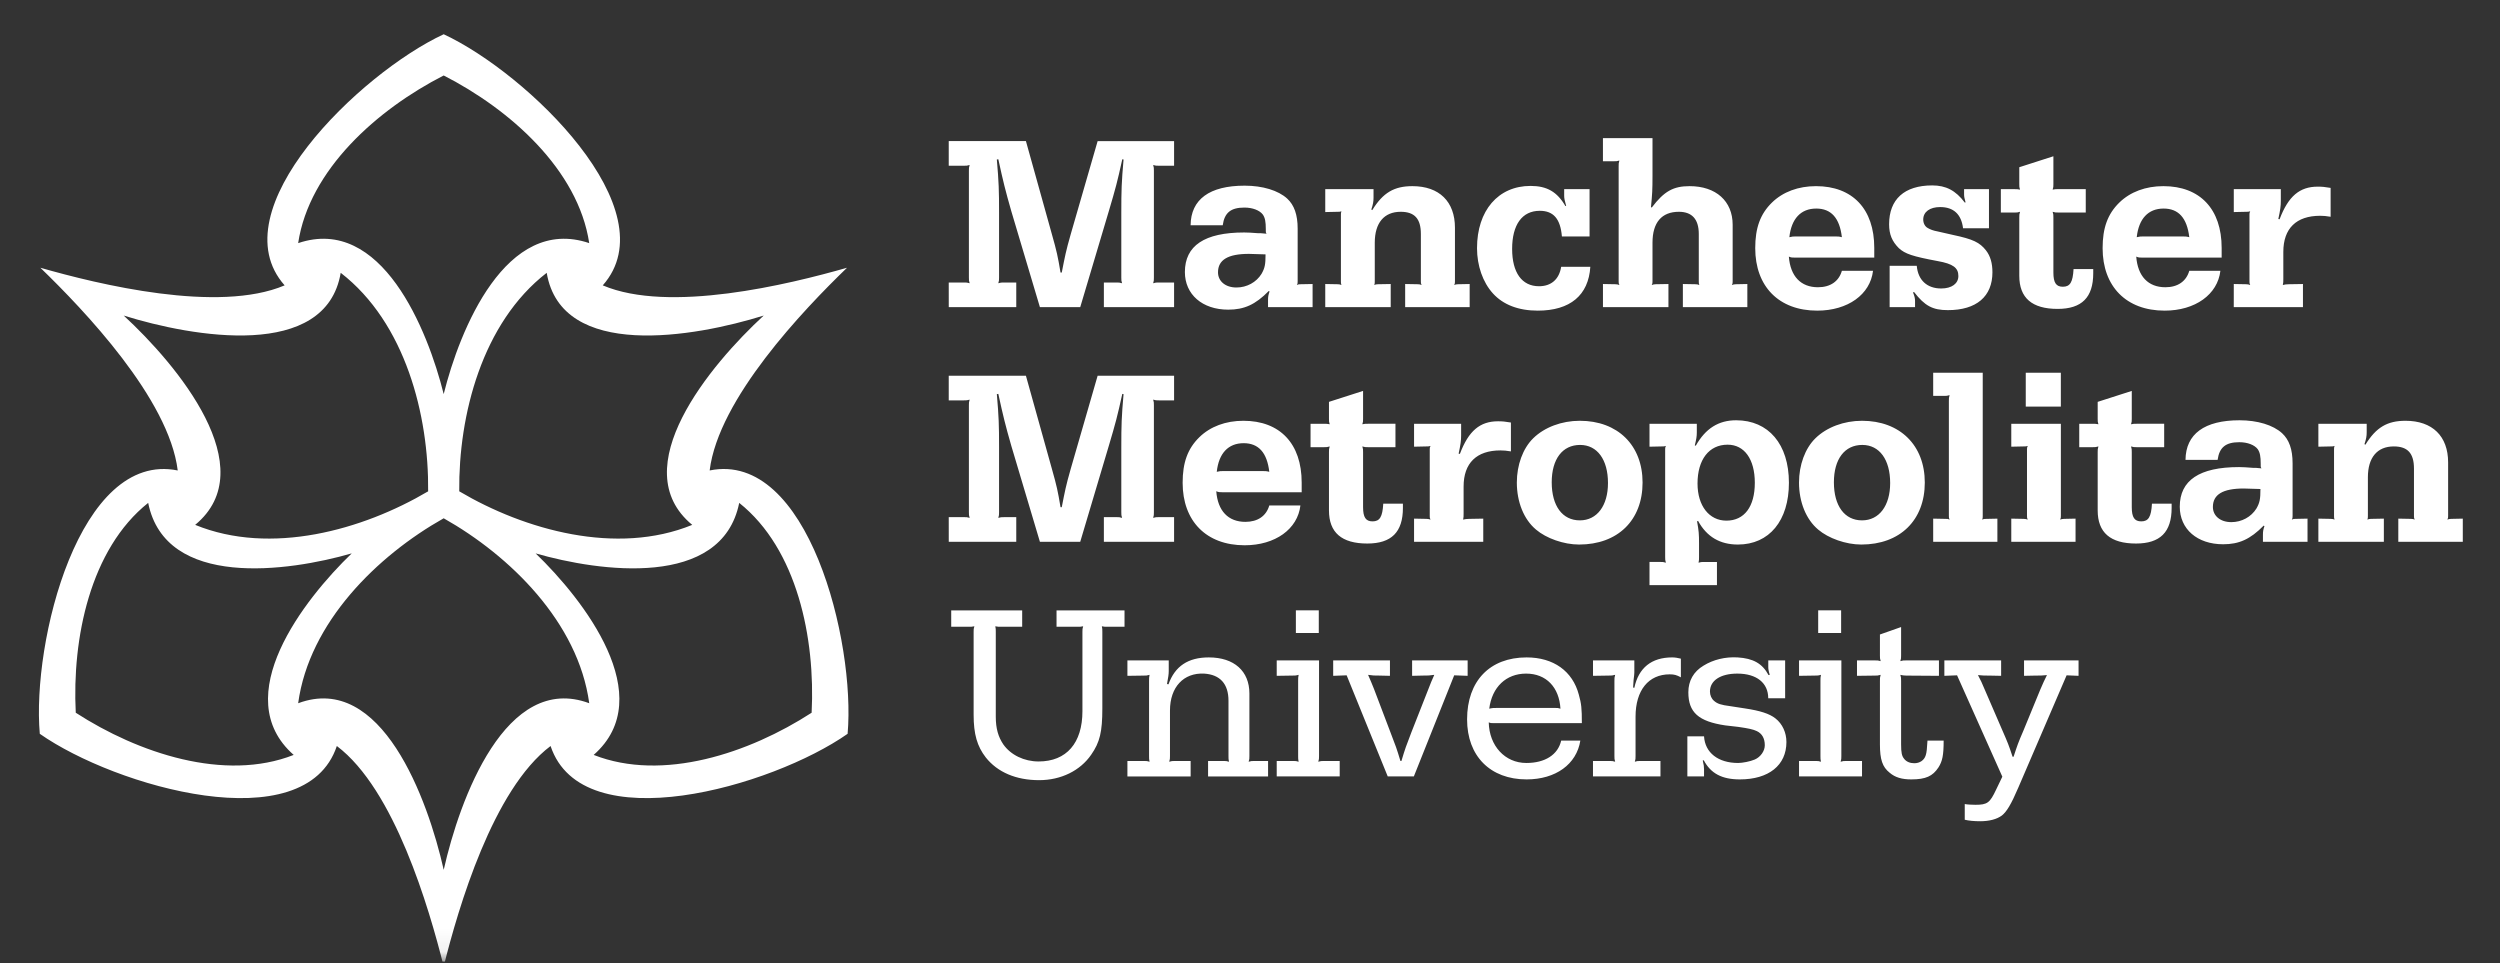 <svg width="109" height="42" viewBox="0 0 109 42" fill="none" xmlns="http://www.w3.org/2000/svg">
<rect x="0" y="0" width="109" height="42" fill="#333333" stroke="none"/>
<g id="py6qbBZqPJBmeynyzBNb1VxqjZw.svg" clip-path="url(#clip0_3_12566)">
<g id="Clip path group">
<mask id="mask0_3_12566" style="mask-type:luminance" maskUnits="userSpaceOnUse" x="0" y="0" width="109" height="42">
<g id="a">
<path id="Vector" d="M0.649 0.932H108.432V41.932H0.649V0.932Z" fill="white"/>
</g>
</mask>
<g mask="url(#mask0_3_12566)">
<g id="Group">
<path id="Vector_2" d="M41.365 12.317H42.027C42.146 12.317 42.168 12.317 42.277 12.35C42.244 12.242 42.244 12.22 42.244 12.101V7.443C42.244 7.324 42.244 7.302 42.277 7.193C42.168 7.226 42.147 7.226 42.027 7.226H41.365V6.151H44.73L45.859 10.201C46.077 10.971 46.119 11.167 46.239 11.883H46.293C46.434 11.167 46.467 10.971 46.684 10.211L47.857 6.152H51.19V7.226H50.527C50.408 7.226 50.386 7.226 50.278 7.194C50.31 7.302 50.31 7.324 50.31 7.443V12.1C50.31 12.22 50.31 12.242 50.278 12.35C50.386 12.317 50.408 12.317 50.527 12.317H51.19V13.392H48.129V12.317H48.672C48.791 12.317 48.813 12.317 48.922 12.35C48.889 12.242 48.889 12.22 48.889 12.101V9.278C48.889 8.289 48.9 7.953 48.987 6.954L48.932 6.944C48.715 7.932 48.639 8.214 48.346 9.201L47.098 13.392H45.34L44.091 9.201C43.831 8.289 43.744 7.942 43.527 6.944L43.462 6.954C43.548 7.953 43.559 8.289 43.559 9.278V12.1C43.559 12.219 43.559 12.242 43.526 12.35C43.636 12.317 43.657 12.317 43.777 12.317H44.309V13.392H41.366L41.365 12.317ZM55.319 12.687C54.733 13.284 54.245 13.501 53.55 13.501C52.421 13.501 51.661 12.838 51.661 11.862C51.661 10.711 52.519 10.136 54.245 10.136C54.375 10.136 54.603 10.146 54.853 10.168H54.972L55.091 10.179L55.221 10.19C55.189 10.146 55.189 10.125 55.189 10.081V9.994C55.189 9.668 55.157 9.495 55.059 9.354C54.918 9.169 54.614 9.05 54.255 9.05C53.658 9.05 53.387 9.278 53.311 9.821H51.91C51.921 8.692 52.735 8.095 54.266 8.095C55.047 8.095 55.731 8.301 56.122 8.659C56.426 8.941 56.578 9.354 56.578 9.973V12.252C56.578 12.339 56.578 12.361 56.545 12.426C56.611 12.393 56.633 12.393 56.708 12.393L57.229 12.383V13.392H55.286V13.088C55.286 12.937 55.297 12.871 55.352 12.708L55.319 12.687V12.687ZM54.451 11.069C53.539 11.069 53.105 11.33 53.105 11.872C53.105 12.263 53.431 12.535 53.908 12.535C54.364 12.535 54.776 12.307 55.004 11.938C55.145 11.688 55.178 11.536 55.178 11.091L54.451 11.069ZM57.781 12.383L58.323 12.393C58.399 12.393 58.42 12.404 58.486 12.426C58.464 12.36 58.464 12.339 58.464 12.263V9.364C58.464 9.299 58.464 9.278 58.486 9.213C58.42 9.234 58.399 9.234 58.323 9.234L57.781 9.246V8.247H59.886V8.616C59.886 8.789 59.864 8.909 59.789 9.137L59.832 9.159C60.299 8.399 60.788 8.116 61.58 8.116C62.752 8.116 63.436 8.789 63.436 9.929V12.263C63.436 12.339 63.436 12.361 63.404 12.426C63.469 12.405 63.49 12.393 63.567 12.393L64.077 12.383V13.392H61.265V12.383L61.819 12.393C61.894 12.393 61.916 12.404 61.981 12.426C61.95 12.361 61.95 12.34 61.95 12.263V10.201C61.95 9.538 61.678 9.234 61.07 9.234C60.343 9.234 59.94 9.723 59.94 10.581V12.263C59.94 12.34 59.94 12.361 59.919 12.426C59.984 12.405 59.995 12.393 60.071 12.393L60.635 12.383V13.392H57.781V12.383ZM69.338 11.633C69.262 12.871 68.459 13.544 67.047 13.544C66.201 13.544 65.537 13.284 65.093 12.795C64.648 12.307 64.398 11.58 64.398 10.82C64.398 9.18 65.321 8.106 66.732 8.106C67.449 8.106 67.894 8.366 68.252 8.985L68.284 8.974C68.219 8.746 68.198 8.649 68.198 8.529V8.247H69.305V10.309H68.099C68.034 9.539 67.73 9.191 67.134 9.191C66.363 9.191 65.929 9.799 65.929 10.852C65.929 11.883 66.352 12.48 67.101 12.48C67.633 12.48 67.98 12.176 68.067 11.633L69.338 11.633ZM69.889 12.383L70.432 12.393C70.507 12.393 70.529 12.404 70.605 12.426C70.573 12.36 70.573 12.339 70.573 12.263V7.247C70.573 7.129 70.573 7.107 70.605 6.999C70.497 7.031 70.474 7.031 70.355 7.031H69.888V6.022H72.049V7.661C72.049 8.29 72.038 8.453 71.983 9.028L72.016 9.05C72.558 8.334 72.96 8.116 73.666 8.116C74.816 8.116 75.544 8.768 75.544 9.799V12.263C75.544 12.339 75.544 12.361 75.512 12.426C75.587 12.405 75.598 12.393 75.685 12.393L76.184 12.383V13.392H73.373V12.383L73.927 12.393C74.002 12.393 74.023 12.404 74.089 12.426C74.067 12.361 74.067 12.34 74.067 12.263V10.201C74.067 9.56 73.774 9.234 73.199 9.234C72.449 9.234 72.049 9.701 72.049 10.581V12.263C72.049 12.34 72.049 12.361 72.016 12.426C72.092 12.405 72.113 12.393 72.179 12.393L72.744 12.383V13.392H69.889L69.889 12.383ZM81.664 11.807C81.544 12.838 80.567 13.544 79.231 13.544C77.56 13.544 76.528 12.491 76.528 10.819C76.528 9.94 76.746 9.332 77.256 8.833C77.734 8.366 78.406 8.116 79.177 8.116C80.774 8.116 81.718 9.115 81.718 10.808V11.232H78.265C78.135 11.232 78.102 11.232 77.994 11.188C78.06 12.046 78.515 12.524 79.264 12.524C79.807 12.524 80.176 12.263 80.306 11.807L81.664 11.807ZM79.98 10.309C80.144 10.309 80.176 10.309 80.306 10.342C80.209 9.506 79.84 9.093 79.189 9.093C78.515 9.093 78.103 9.538 78.016 10.342C78.146 10.309 78.18 10.309 78.331 10.309H79.98ZM83.571 11.59C83.626 12.22 84.026 12.578 84.635 12.578C85.101 12.578 85.385 12.361 85.385 12.035C85.385 11.677 85.156 11.503 84.483 11.383C83.386 11.178 83.061 11.069 82.79 10.82C82.496 10.526 82.365 10.222 82.365 9.778C82.365 8.692 83.028 8.084 84.245 8.084C84.84 8.084 85.265 8.301 85.666 8.833L85.699 8.822C85.655 8.659 85.634 8.584 85.634 8.474V8.247H86.719V9.951H85.589C85.514 9.343 85.177 9.028 84.59 9.028C84.146 9.028 83.853 9.234 83.853 9.571C83.853 9.734 83.929 9.875 84.048 9.94C84.156 10.005 84.298 10.059 84.483 10.091L85.155 10.244C86.024 10.428 86.317 10.57 86.589 10.917C86.784 11.167 86.87 11.481 86.87 11.872C86.87 12.925 86.176 13.522 84.928 13.522C84.265 13.522 83.919 13.337 83.451 12.73L83.408 12.752C83.474 12.914 83.496 13.012 83.496 13.12V13.392H82.388V11.59L83.571 11.59ZM87.237 8.247H87.824C87.943 8.247 87.965 8.247 88.073 8.268C88.041 8.159 88.041 8.149 88.041 8.029V7.291L89.528 6.813V8.029C89.528 8.149 89.528 8.159 89.495 8.268C89.604 8.246 89.626 8.246 89.745 8.246H90.939V9.266H89.745C89.626 9.266 89.604 9.266 89.495 9.234C89.528 9.343 89.528 9.364 89.528 9.484V11.883C89.528 12.328 89.647 12.502 89.94 12.502C90.255 12.502 90.375 12.307 90.407 11.731H91.265V11.915C91.265 12.969 90.766 13.468 89.713 13.468C88.595 13.468 88.041 12.99 88.041 12.024V9.484C88.041 9.364 88.041 9.343 88.074 9.234C87.964 9.267 87.943 9.267 87.824 9.267H87.237V8.247ZM96.809 11.807C96.69 12.838 95.713 13.544 94.378 13.544C92.706 13.544 91.674 12.491 91.674 10.819C91.674 9.94 91.892 9.332 92.402 8.833C92.88 8.366 93.553 8.116 94.323 8.116C95.919 8.116 96.864 9.115 96.864 10.808V11.232H93.412C93.281 11.232 93.249 11.232 93.14 11.188C93.205 12.046 93.661 12.524 94.41 12.524C94.953 12.524 95.322 12.263 95.453 11.807L96.809 11.807ZM95.128 10.309C95.29 10.309 95.323 10.309 95.453 10.342C95.354 9.506 94.986 9.093 94.334 9.093C93.661 9.093 93.249 9.538 93.162 10.342C93.292 10.309 93.325 10.309 93.476 10.309H95.128ZM97.393 12.383L97.935 12.393C98.01 12.393 98.034 12.404 98.109 12.426C98.077 12.36 98.077 12.339 98.077 12.263V9.364C98.077 9.299 98.077 9.278 98.109 9.213C98.034 9.234 98.01 9.234 97.935 9.234L97.393 9.246V8.247H99.444V8.757C99.444 8.974 99.423 9.148 99.335 9.549L99.39 9.56C99.77 8.551 100.269 8.138 101.05 8.138C101.246 8.138 101.354 8.149 101.615 8.192V9.451C101.409 9.419 101.322 9.408 101.159 9.408C100.118 9.408 99.553 9.961 99.553 10.982V12.155C99.553 12.295 99.553 12.317 99.531 12.426C99.64 12.404 99.672 12.393 99.791 12.393L100.409 12.383V13.392H97.392L97.393 12.383ZM41.365 22.547H42.027C42.146 22.547 42.168 22.547 42.277 22.58C42.244 22.471 42.244 22.449 42.244 22.33V17.673C42.244 17.554 42.244 17.532 42.277 17.424C42.168 17.456 42.147 17.456 42.027 17.456H41.365V16.382H44.73L45.859 20.43C46.077 21.201 46.119 21.397 46.239 22.113H46.293C46.434 21.397 46.467 21.201 46.684 20.441L47.857 16.381H51.19V17.456H50.527C50.408 17.456 50.386 17.456 50.278 17.423C50.31 17.532 50.31 17.554 50.31 17.673V22.33C50.31 22.45 50.31 22.471 50.278 22.58C50.386 22.547 50.408 22.547 50.527 22.547H51.19V23.622H48.129V22.547H48.672C48.791 22.547 48.813 22.547 48.922 22.58C48.889 22.471 48.889 22.45 48.889 22.33V19.508C48.889 18.52 48.9 18.183 48.987 17.184L48.932 17.174C48.715 18.162 48.639 18.444 48.346 19.432L47.098 23.622H45.34L44.091 19.432C43.831 18.52 43.744 18.172 43.527 17.174L43.462 17.184C43.548 18.183 43.559 18.52 43.559 19.508V22.33C43.559 22.45 43.559 22.472 43.526 22.58C43.636 22.548 43.657 22.548 43.777 22.548H44.309V23.622H41.366L41.365 22.547ZM56.698 22.037C56.579 23.068 55.602 23.774 54.266 23.774C52.595 23.774 51.563 22.721 51.563 21.049C51.563 20.17 51.781 19.562 52.291 19.063C52.769 18.596 53.441 18.346 54.212 18.346C55.808 18.346 56.753 19.345 56.753 21.038V21.462H53.3C53.17 21.462 53.137 21.462 53.029 21.418C53.094 22.276 53.55 22.753 54.299 22.753C54.842 22.753 55.211 22.493 55.341 22.038L56.698 22.037ZM55.016 20.538C55.179 20.538 55.211 20.538 55.341 20.571C55.244 19.736 54.875 19.323 54.223 19.323C53.55 19.323 53.137 19.768 53.051 20.571C53.181 20.538 53.214 20.538 53.365 20.538H55.016ZM57.14 18.477H57.726C57.845 18.477 57.867 18.477 57.975 18.498C57.943 18.389 57.943 18.379 57.943 18.259V17.521L59.43 17.044V18.259C59.43 18.379 59.43 18.389 59.398 18.498C59.507 18.476 59.529 18.476 59.648 18.476H60.842V19.497H59.648C59.529 19.497 59.507 19.497 59.398 19.464C59.43 19.573 59.43 19.594 59.43 19.713V22.113C59.43 22.558 59.55 22.732 59.843 22.732C60.158 22.732 60.277 22.537 60.31 21.961H61.167V22.146C61.167 23.199 60.668 23.698 59.615 23.698C58.497 23.698 57.943 23.22 57.943 22.255V19.714C57.943 19.594 57.943 19.573 57.975 19.464C57.867 19.497 57.845 19.497 57.726 19.497H57.14V18.477ZM61.653 22.612L62.196 22.623C62.272 22.623 62.294 22.634 62.37 22.655C62.337 22.59 62.337 22.569 62.337 22.492V19.594C62.337 19.529 62.337 19.508 62.37 19.443C62.294 19.464 62.272 19.464 62.196 19.464L61.653 19.476V18.477H63.705V18.987C63.705 19.204 63.683 19.378 63.596 19.779L63.651 19.79C64.031 18.781 64.53 18.368 65.312 18.368C65.507 18.368 65.616 18.379 65.876 18.422V19.681C65.67 19.649 65.582 19.638 65.42 19.638C64.378 19.638 63.813 20.191 63.813 21.212V22.384C63.813 22.525 63.813 22.547 63.792 22.655C63.9 22.634 63.933 22.623 64.052 22.623L64.67 22.612V23.622H61.653L61.653 22.612ZM71.616 21.038C71.616 22.688 70.531 23.742 68.848 23.742C68.175 23.742 67.416 23.47 66.97 23.09C66.438 22.645 66.134 21.885 66.134 21.038C66.134 20.279 66.395 19.551 66.851 19.106C67.339 18.629 68.088 18.346 68.88 18.346C70.531 18.346 71.616 19.411 71.616 21.038ZM67.655 21.028C67.655 22.058 68.121 22.688 68.881 22.688C69.63 22.688 70.108 22.048 70.108 21.06C70.108 20.04 69.641 19.399 68.892 19.399C68.121 19.399 67.655 20.018 67.655 21.028ZM71.918 24.501H72.384C72.502 24.501 72.525 24.501 72.633 24.534C72.601 24.425 72.601 24.404 72.601 24.284V19.594C72.601 19.529 72.601 19.508 72.633 19.443C72.558 19.464 72.547 19.464 72.46 19.464L71.918 19.476V18.477H73.981V18.857C73.981 19.031 73.959 19.149 73.893 19.421L73.937 19.431C74.361 18.683 74.924 18.324 75.696 18.324C77.106 18.324 77.997 19.366 77.997 21.049C77.997 22.7 77.14 23.742 75.772 23.742C74.99 23.742 74.415 23.405 74.035 22.71L73.992 22.732C74.067 23.145 74.078 23.285 74.078 23.698V24.285C74.078 24.404 74.078 24.425 74.057 24.534C74.165 24.502 74.175 24.502 74.295 24.502H74.859V25.511H71.918V24.501H71.918ZM74.012 21.082C74.012 22.058 74.523 22.7 75.271 22.7C76.053 22.7 76.51 22.092 76.51 21.049C76.51 20.018 76.053 19.388 75.325 19.388C74.512 19.388 74.012 20.04 74.012 21.082ZM83.921 21.038C83.921 22.688 82.835 23.742 81.152 23.742C80.479 23.742 79.719 23.47 79.273 23.09C78.742 22.645 78.437 21.885 78.437 21.038C78.437 20.279 78.698 19.551 79.155 19.106C79.643 18.629 80.392 18.346 81.184 18.346C82.835 18.346 83.921 19.411 83.921 21.038ZM79.958 21.028C79.958 22.058 80.425 22.688 81.184 22.688C81.934 22.688 82.411 22.048 82.411 21.06C82.411 20.04 81.945 19.399 81.196 19.399C80.425 19.399 79.958 20.018 79.958 21.028ZM84.287 22.612L84.829 22.623C84.916 22.623 84.927 22.623 85.003 22.655C84.971 22.59 84.971 22.569 84.971 22.492V17.477C84.971 17.358 84.971 17.337 85.003 17.228C84.893 17.261 84.873 17.261 84.753 17.261H84.287V16.251H86.447V22.493C86.447 22.569 86.447 22.59 86.425 22.656C86.491 22.624 86.512 22.624 86.588 22.624L87.086 22.613V23.622H84.287V22.612ZM87.692 22.612L88.236 22.623C88.311 22.623 88.334 22.634 88.41 22.655C88.377 22.59 88.377 22.569 88.377 22.492V19.594C88.377 19.529 88.377 19.508 88.41 19.443C88.334 19.464 88.311 19.464 88.236 19.464L87.692 19.476V18.477H89.854V22.493C89.854 22.569 89.854 22.59 89.821 22.655C89.897 22.634 89.918 22.623 89.995 22.623L90.494 22.612V23.622H87.692V22.612ZM88.323 16.251H89.853V17.727H88.323V16.251ZM90.655 18.477H91.241C91.36 18.477 91.382 18.477 91.491 18.498C91.459 18.389 91.459 18.379 91.459 18.259V17.521L92.945 17.044V18.259C92.945 18.379 92.945 18.389 92.913 18.498C93.022 18.476 93.044 18.476 93.163 18.476H94.358V19.497H93.163C93.045 19.497 93.022 19.497 92.913 19.464C92.945 19.573 92.945 19.594 92.945 19.713V22.113C92.945 22.558 93.065 22.732 93.359 22.732C93.673 22.732 93.793 22.537 93.825 21.961H94.683V22.146C94.683 23.199 94.184 23.698 93.131 23.698C92.012 23.698 91.459 23.22 91.459 22.255V19.714C91.459 19.594 91.459 19.573 91.491 19.464C91.382 19.497 91.361 19.497 91.241 19.497H90.655V18.477ZM98.696 22.917C98.11 23.514 97.622 23.73 96.928 23.73C95.798 23.73 95.038 23.068 95.038 22.092C95.038 20.941 95.896 20.365 97.623 20.365C97.752 20.365 97.98 20.376 98.23 20.398H98.349L98.469 20.409L98.599 20.42C98.567 20.376 98.567 20.355 98.567 20.311V20.224C98.567 19.898 98.534 19.725 98.437 19.584C98.296 19.399 97.992 19.28 97.634 19.28C97.036 19.28 96.764 19.508 96.688 20.05H95.288C95.299 18.921 96.114 18.324 97.644 18.324C98.426 18.324 99.109 18.531 99.5 18.889C99.804 19.171 99.957 19.584 99.957 20.203V22.483C99.957 22.569 99.957 22.591 99.923 22.655C99.989 22.623 100.012 22.623 100.087 22.623L100.608 22.612V23.622H98.664V23.318C98.664 23.167 98.675 23.102 98.73 22.938L98.696 22.917ZM97.827 21.299C96.916 21.299 96.482 21.56 96.482 22.103C96.482 22.493 96.807 22.765 97.286 22.765C97.741 22.765 98.153 22.537 98.382 22.168C98.523 21.918 98.555 21.766 98.555 21.321L97.827 21.299ZM101.081 22.612L101.624 22.623C101.699 22.623 101.722 22.634 101.787 22.655C101.764 22.59 101.764 22.569 101.764 22.492V19.594C101.764 19.529 101.764 19.508 101.787 19.443C101.721 19.464 101.7 19.464 101.624 19.464L101.081 19.476V18.477H103.188V18.846C103.188 19.019 103.166 19.139 103.09 19.366L103.133 19.388C103.6 18.629 104.089 18.346 104.881 18.346C106.054 18.346 106.738 19.019 106.738 20.159V22.493C106.738 22.569 106.738 22.59 106.705 22.655C106.77 22.634 106.792 22.623 106.868 22.623L107.378 22.612V23.622H104.566V22.612L105.119 22.623C105.195 22.623 105.218 22.634 105.282 22.655C105.249 22.591 105.249 22.569 105.249 22.493V20.43C105.249 19.768 104.978 19.464 104.37 19.464C103.643 19.464 103.24 19.953 103.24 20.81V22.493C103.24 22.569 103.24 22.59 103.219 22.655C103.284 22.634 103.295 22.623 103.372 22.623L103.936 22.612V23.622H101.081L101.081 22.612ZM42.45 27.545C42.45 27.426 42.45 27.415 42.483 27.306C42.374 27.327 42.353 27.327 42.233 27.327H41.473V26.612H44.567V27.327H43.634C43.525 27.327 43.503 27.327 43.395 27.306C43.416 27.415 43.416 27.426 43.416 27.545V31.247C43.416 31.768 43.525 32.126 43.742 32.452C44.068 32.918 44.654 33.2 45.283 33.2C46.499 33.2 47.194 32.397 47.194 31.008V27.545C47.194 27.426 47.194 27.415 47.226 27.306C47.118 27.327 47.096 27.327 46.988 27.327H46.065V26.612H49.029V27.327H48.279C48.17 27.327 48.149 27.327 48.041 27.306C48.062 27.415 48.062 27.426 48.062 27.545V30.888C48.062 31.909 47.954 32.365 47.574 32.908C47.096 33.602 46.26 34.015 45.305 34.015C44.296 34.015 43.492 33.667 42.982 33.027C42.602 32.538 42.45 32.007 42.45 31.16L42.45 27.545ZM50.946 29.836C51.228 29.043 51.804 28.663 52.704 28.663C53.811 28.663 54.474 29.261 54.474 30.238V32.963C54.474 33.081 54.474 33.103 54.441 33.212C54.55 33.179 54.572 33.179 54.691 33.179H55.288V33.853H52.672V33.179H53.346C53.454 33.179 53.475 33.179 53.584 33.212C53.562 33.103 53.562 33.082 53.562 32.963V30.552C53.562 29.814 53.193 29.412 52.498 29.369C51.608 29.326 51.011 29.955 51.011 30.976V32.963C51.011 33.071 51.011 33.103 50.979 33.212C51.088 33.179 51.109 33.179 51.229 33.179H51.912V33.853H49.155V33.179H49.883C50.002 33.179 50.013 33.179 50.121 33.212C50.099 33.103 50.099 33.082 50.099 32.963V29.694C50.099 29.564 50.099 29.531 50.121 29.423C50.002 29.456 49.98 29.456 49.85 29.456L49.155 29.466V28.794H50.957V29.26C50.957 29.401 50.935 29.531 50.881 29.824L50.946 29.836ZM57.51 32.962C57.51 33.081 57.51 33.103 57.477 33.212C57.587 33.179 57.608 33.179 57.727 33.179H58.411V33.852H55.665V33.179H56.382C56.501 33.179 56.512 33.179 56.62 33.212C56.599 33.102 56.599 33.081 56.599 32.962V29.694C56.599 29.564 56.599 29.531 56.62 29.423C56.512 29.455 56.479 29.455 56.36 29.455L55.665 29.466V28.793H57.51L57.51 32.962ZM57.499 26.611V27.599H56.5V26.611H57.499ZM62.274 30.053C62.354 29.84 62.441 29.63 62.535 29.423C62.318 29.455 62.274 29.455 62.035 29.455L61.568 29.466V28.793H63.989V29.466L63.403 29.444L61.644 33.852H60.505L58.714 29.444L58.127 29.466V28.793H60.602V29.466L60.146 29.455C59.918 29.455 59.853 29.455 59.648 29.423C59.739 29.627 59.825 29.834 59.907 30.041L60.624 31.93C60.852 32.517 60.896 32.636 61.059 33.179H61.102C61.265 32.636 61.309 32.517 61.536 31.93L62.274 30.053ZM68.903 32.289C68.741 33.32 67.829 33.982 66.559 33.982C64.975 33.982 63.965 32.963 63.965 31.366C63.965 29.694 64.953 28.663 66.559 28.663C67.733 28.663 68.567 29.261 68.838 30.291C68.948 30.683 68.969 30.889 68.969 31.528H65.093C65.006 31.528 64.985 31.528 64.909 31.496C64.931 32.517 65.615 33.266 66.548 33.266C67.363 33.266 67.927 32.908 68.068 32.289L68.903 32.289ZM67.797 30.866C67.916 30.866 67.938 30.866 68.036 30.899C67.981 29.966 67.418 29.369 66.538 29.369C65.669 29.369 65.05 29.955 64.931 30.899C65.072 30.866 65.116 30.866 65.279 30.866H67.797ZM71.257 29.988C71.441 29.119 72.005 28.663 72.906 28.663C73.026 28.663 73.157 28.684 73.286 28.717V29.531C73.101 29.433 73.004 29.401 72.798 29.401C71.875 29.401 71.31 30.096 71.31 31.246V32.962C71.31 33.081 71.31 33.102 71.278 33.211C71.375 33.179 71.408 33.179 71.529 33.179H72.396V33.852H69.454V33.179H70.171C70.29 33.179 70.312 33.179 70.421 33.211C70.389 33.102 70.389 33.081 70.389 32.962V29.693C70.389 29.564 70.389 29.53 70.421 29.422C70.301 29.455 70.269 29.455 70.149 29.455L69.455 29.466V28.793H71.257V29.325C71.257 29.368 71.246 29.488 71.224 29.65C71.224 29.716 71.214 29.835 71.203 29.976L71.257 29.988ZM77.832 28.794V30.443H77.095C77.095 29.781 76.595 29.369 75.748 29.369C75.011 29.369 74.554 29.673 74.554 30.151C74.554 30.313 74.62 30.465 74.739 30.563C74.88 30.683 75.022 30.736 75.456 30.791L76.085 30.888C76.737 30.986 77.149 31.116 77.41 31.323C77.714 31.561 77.888 31.941 77.888 32.354C77.888 33.364 77.118 33.982 75.858 33.982C75.076 33.982 74.588 33.722 74.284 33.147L74.24 33.157C74.284 33.342 74.296 33.429 74.296 33.537V33.852H73.569V32.105H74.296C74.339 32.821 74.915 33.266 75.783 33.266C75.967 33.266 76.315 33.2 76.51 33.114C76.76 33.005 76.945 32.745 76.945 32.495C76.945 32.191 76.825 31.985 76.597 31.876C76.435 31.8 76.24 31.757 75.784 31.692L75.219 31.627C74.057 31.453 73.612 31.062 73.612 30.183C73.612 29.683 73.84 29.281 74.275 29.021C74.697 28.761 75.219 28.631 75.761 28.663C76.435 28.706 76.835 28.923 77.108 29.433L77.162 29.423C77.108 29.249 77.097 29.162 77.097 29.075V28.793H77.832V28.794ZM80.283 32.962C80.283 33.081 80.283 33.103 80.251 33.212C80.359 33.179 80.382 33.179 80.501 33.179H81.184V33.852H78.438V33.179H79.155C79.274 33.179 79.285 33.179 79.394 33.212C79.372 33.102 79.372 33.081 79.372 32.962V29.694C79.372 29.564 79.372 29.531 79.394 29.423C79.285 29.455 79.253 29.455 79.134 29.455L78.438 29.466V28.793H80.284L80.283 32.962ZM80.273 26.611V27.599H79.273V26.611H80.273ZM84.743 32.289C84.743 32.93 84.689 33.19 84.515 33.462C84.265 33.842 83.962 33.982 83.332 33.982C82.92 33.982 82.627 33.895 82.388 33.69C82.073 33.44 81.965 33.114 81.965 32.452V29.694C81.965 29.564 81.965 29.531 81.996 29.423C81.877 29.456 81.845 29.456 81.736 29.456L80.965 29.466V28.794H81.747C81.867 28.794 81.889 28.794 81.997 28.826C81.965 28.717 81.965 28.696 81.965 28.576V27.664L82.888 27.339V28.576C82.888 28.695 82.888 28.717 82.855 28.826C82.964 28.794 82.985 28.794 83.105 28.794H84.538V29.466L83.116 29.456C82.996 29.456 82.964 29.444 82.855 29.423C82.888 29.531 82.888 29.564 82.888 29.683V32.452C82.888 32.821 82.921 32.962 83.018 33.081C83.115 33.212 83.279 33.277 83.464 33.277C83.702 33.277 83.897 33.147 83.962 32.93C84.005 32.799 84.017 32.636 84.038 32.289H84.743ZM85.328 29.444L84.774 29.466V28.794H87.249V29.466L86.76 29.456C86.522 29.456 86.456 29.456 86.239 29.434C86.38 29.694 86.392 29.738 86.543 30.085L87.303 31.843C87.532 32.365 87.586 32.495 87.748 32.994H87.792C87.955 32.495 87.987 32.397 88.226 31.843L88.953 30.074C89.095 29.748 89.117 29.694 89.247 29.434C89.03 29.456 88.965 29.456 88.727 29.456L88.248 29.466V28.794H90.625V29.466L90.104 29.444L87.998 34.34C87.683 35.079 87.487 35.394 87.282 35.556C87.065 35.719 86.728 35.806 86.337 35.806C86.077 35.806 85.838 35.784 85.663 35.741V35.057C85.772 35.079 86 35.089 86.131 35.089C86.652 35.089 86.76 35.002 87.031 34.427L87.302 33.863L85.328 29.444ZM36.956 31.993V31.994C33.658 34.305 25.39 36.678 24.005 32.526C21.491 34.418 19.985 39.574 19.345 42.134C18.704 39.574 17.199 34.418 14.686 32.526C13.3 36.678 5.033 34.305 1.735 31.994H1.735C1.383 27.983 3.461 19.636 7.749 20.513C7.368 17.392 3.659 13.511 1.761 11.675V11.674C4.299 12.401 9.515 13.672 12.41 12.442C9.506 9.166 15.694 3.194 19.345 1.493C22.996 3.194 29.184 9.166 26.28 12.442C29.174 13.673 34.39 12.401 36.929 11.674L36.929 11.675C35.031 13.509 31.322 17.392 30.941 20.512C35.229 19.636 37.307 27.982 36.956 31.993ZM19.345 3.291C16.457 4.766 13.481 7.399 13 10.599H13.004C16.632 9.376 18.651 14.383 19.345 17.183C20.039 14.383 22.058 9.376 25.687 10.599H25.69C25.209 7.399 22.232 4.766 19.345 3.291ZM35.387 31.075C35.553 27.837 34.761 23.942 32.23 21.926L32.229 21.929C31.474 25.681 26.126 24.927 23.354 24.128C25.433 26.129 28.76 30.382 25.886 32.913L25.886 32.915C28.897 34.099 32.666 32.837 35.387 31.075ZM3.303 31.074V31.075C6.025 32.837 9.794 34.099 12.804 32.915L12.803 32.913C9.931 30.382 13.257 26.129 15.336 24.127C12.564 24.927 7.216 25.681 6.461 21.928L6.46 21.926C3.93 23.941 3.138 27.837 3.303 31.074ZM19.345 22.597C16.457 24.225 13.481 27.13 13 30.66H13.004C16.632 29.311 18.652 34.836 19.346 37.925C20.039 34.836 22.058 29.311 25.688 30.66H25.691C25.209 27.13 22.232 24.225 19.345 22.597ZM18.667 21.422C18.701 18.106 17.675 14.077 14.857 11.896L14.854 11.898C14.21 15.714 8.414 14.702 5.393 13.758C7.72 15.902 11.495 20.415 8.512 22.882L8.511 22.885C11.809 24.234 15.814 23.108 18.667 21.422ZM20.023 21.422L20.025 21.422C22.877 23.109 26.881 24.234 30.18 22.885L30.178 22.882C27.196 20.416 30.97 15.903 33.298 13.758C30.277 14.702 24.481 15.715 23.837 11.898L23.835 11.896C21.016 14.077 19.989 18.108 20.023 21.422Z" fill="white"/>
</g>
</g>
</g>
</g>
<defs>
<clipPath id="clip0_3_12566">
<rect width="107.784" height="41" fill="white" transform="translate(0.649 0.932)"/>
</clipPath>
</defs>
</svg>
